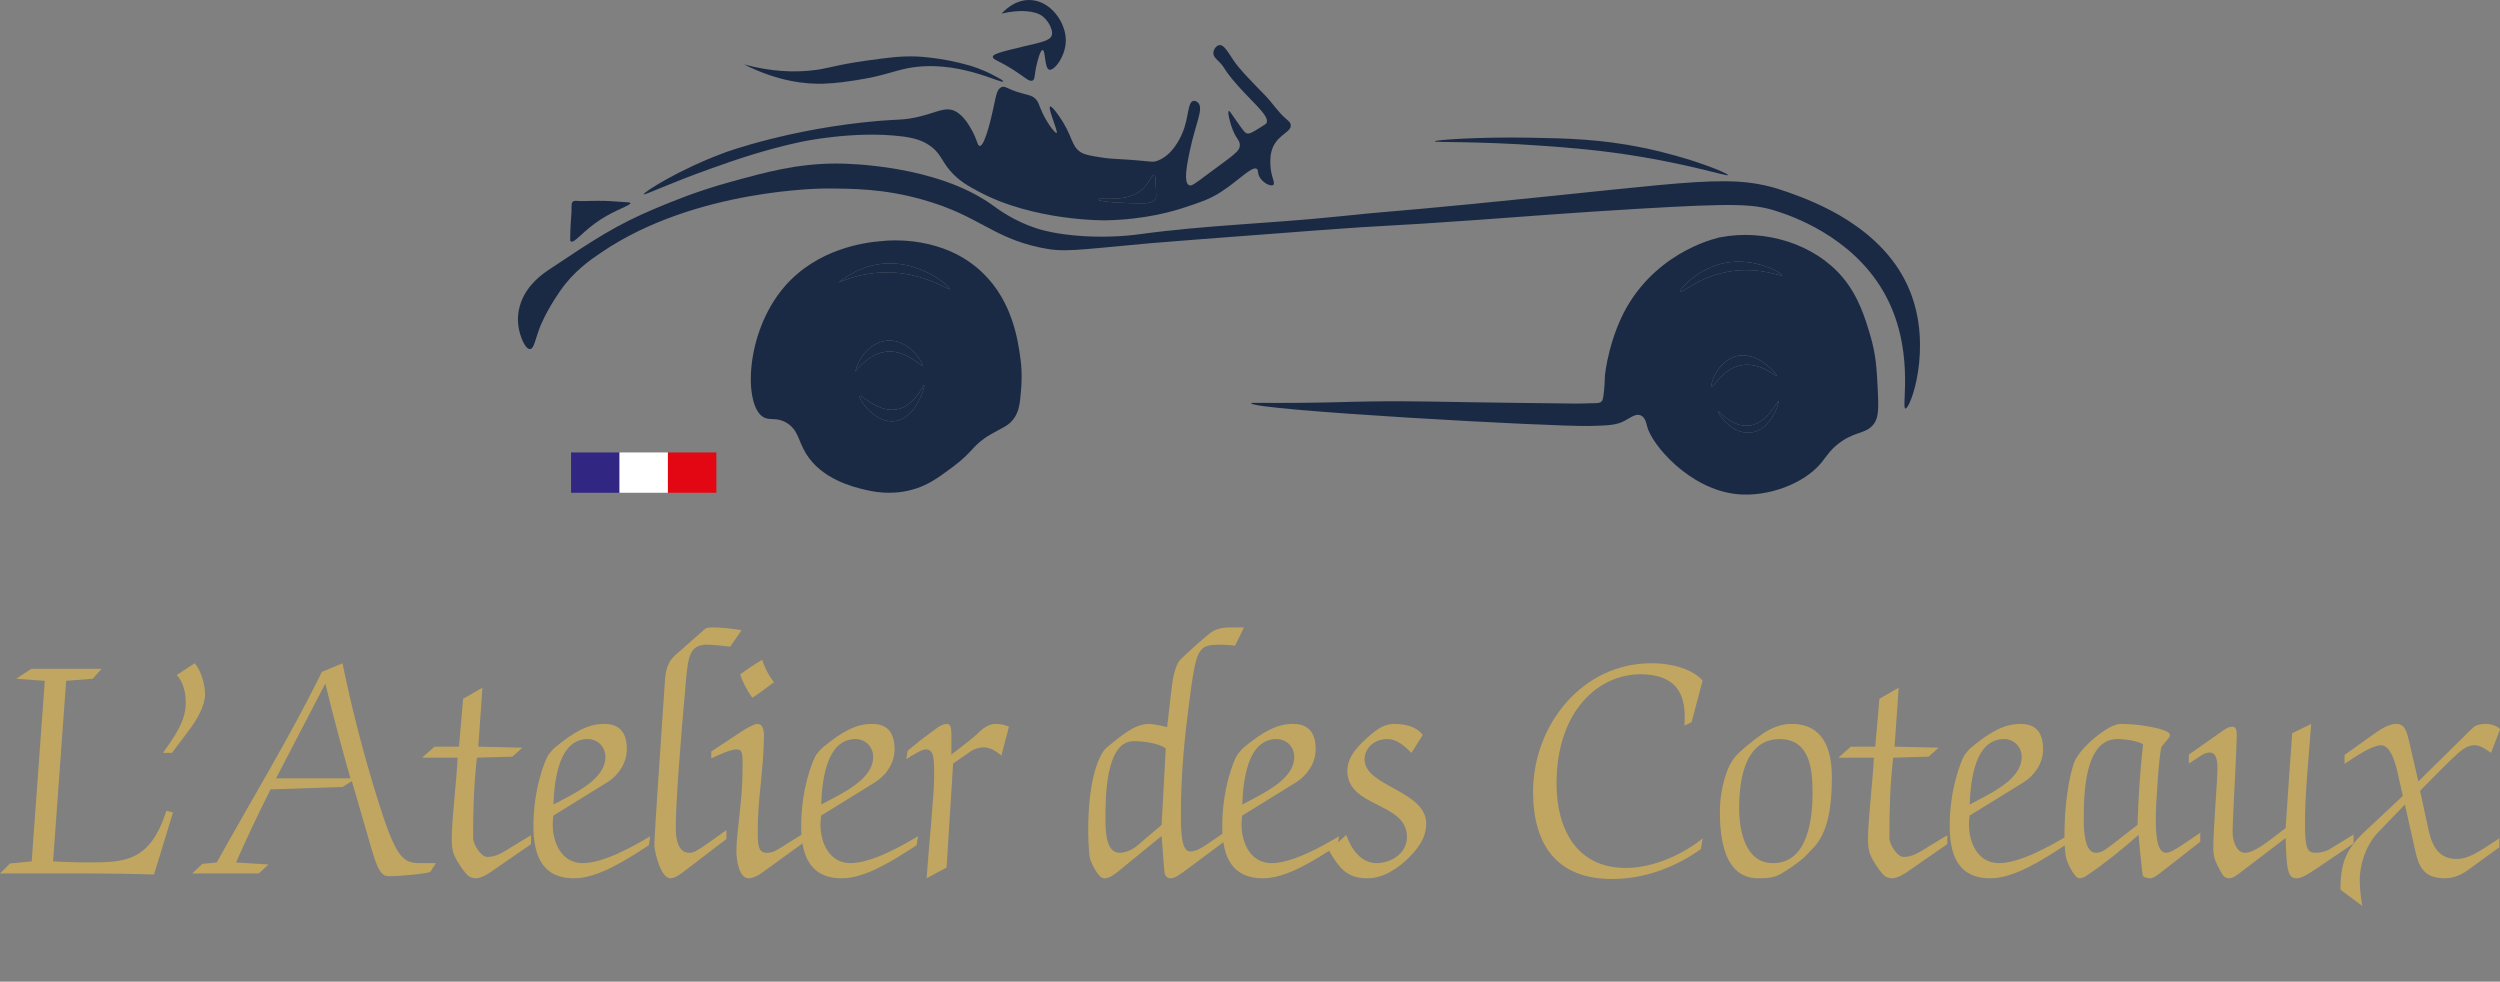 <?xml version="1.0" encoding="UTF-8"?><svg id="Calque_2" xmlns="http://www.w3.org/2000/svg" viewBox="0 0 1726.64 678"><rect x="0" y="0" width="1726.64" height="678" fill="#808080" stroke="none"/><defs><style>.cls-1{fill:#1a2a45;}.cls-1,.cls-2,.cls-3,.cls-4,.cls-5{stroke-width:0px;}.cls-2{fill:#e30613;}.cls-3{fill:#c0a660;}.cls-4{fill:#312783;}.cls-5{fill:#fff;}</style></defs><g id="Dos"><g id="Voiture_dos"><path class="cls-3" d="m21.66,461.89h48.55l-6.19,6.9-18.33,1.43-9.04,124.71c4.76.24,15.47.71,23.32.71,26.18,0,43.56-.24,54.98-35.7l4.52,1.19-13.09,42.84c-15.23-.48-30.23-.71-45.46-.71H0l6.9-6.9,14.99-1.43,9.04-124.71-19.75-1.43,10.47-6.9Z"/><path class="cls-3" d="m134.47,458.09c5.24,6.19,7.14,15.95,7.14,21.42,0,7.62-5,16.9-11.9,25.94l-10.95,14.52h-6.19c7.62-10.95,15.71-21.42,15.71-34.51,0-6.43-1.19-13.57-6.19-19.28l12.38-8.09Z"/><path class="cls-3" d="m236.57,458.09c5.71,28.32,13.57,59.5,23.8,92.58,12.85,41.18,17.38,45.46,29.51,45.46h11.19l-3.81,5.95c-.95,1.19-20.95,3.09-28.08,3.09-4.05,0-7.38-.71-12.14-17.38l-14.04-48.31-6.43,4.05-49.74,1.67c-8.57,17.13-16.42,33.56-23.8,50.46l22.37,1.43-6.66,6.19h-45.94l6.9-6.66,10-.95c24.28-43.79,50.93-87.35,72.59-131.62l14.28-5.95Zm5.47,79.49c-6.19-21.42-11.9-43.32-17.37-65.45l-34.04,65.45h51.41Z"/><path class="cls-3" d="m300.11,515.68h16.9l2.86-33.08,13.33-7.62-2.86,40.7,30.46.71-6.9,6.19-24.51.71c-2.14,19.04-2.62,35.23-2.62,54.98,0,2.86,1.19,5.24,2.14,6.9,1.9,3.33,5,6.66,7.38,6.66,2.62,0,6.43-.24,12.85-4.28l17.61-10.71v6.19l-25.47,17.61c-4.05,2.86-8.57,5.95-12.85,5.95-1.67,0-4.52-.71-6.43-3.09-2.38-2.62-6.66-8.81-8.33-13.09-1.43-3.33-1.67-7.14-1.67-11.42,0-12.62,3.57-41.89,4.05-55.7h-24.51l8.57-7.62Z"/><path class="cls-3" d="m448.15,583.75c-16.42,10.71-35.46,22.85-51.65,22.85-23.8,0-28.08-18.56-28.08-36.41,0-24.99,7.85-45.22,10.47-49.03,1.43-1.9,3.09-3.81,4.52-5,13.57-11.19,23.09-16.19,34.04-16.19,13.8,0,15.47,10.47,15.47,17.61,0,9.28-5.71,17.85-13.33,22.61l-37.37,23.09c-.24,1.43-.48,3.33-.48,6.19,0,12.62,6.19,26.66,20.71,26.66s35.46-11.9,46.65-18.56l-.95,6.19Zm-65.93-28.09l9.04-4.76c12.61-6.66,26.89-15.47,26.89-28.08,0-7.14-5.47-12.38-12.14-12.38-19.99,0-23.09,27.85-23.8,45.22Z"/><path class="cls-3" d="m501.7,579.47l-30.23,23.09c-4.05,3.09-6.67,4.04-8.33,4.04-7.38,0-11.19-19.99-11.19-22.61,0-8.57,4.28-67.36,7.14-111.62.48-9.04,1.67-14.76,7.14-19.76l20.23-17.85c1.43-1.43,3.57-1.43,6.43-1.43,5.71,0,13.57.95,19.28,1.9l-7.85,11.42c-3.57-.48-11.9-1.43-16.18-1.43-11.9,0-12.85,9.04-14.28,23.8-4.05,45.22-7.14,85.21-7.14,102.82,0,8.33,1.9,17.14,9.28,17.14,3.81,0,5.24-.95,25.71-15.71v6.19Z"/><path class="cls-3" d="m491.22,519.02l20.94-13.8c2.14-1.43,8.57-5.24,10.71-5.24,2.62,0,4.76,1.67,4.76,8.09,0,10.95-1.19,21.9-2.14,32.85-1.19,10.71-2.14,21.66-2.14,32.37s.24,15.71,6.43,15.71c4.05,0,7.38-2.14,10.23-4.05l17.14-10.71v6.19l-30.94,22.37c-3.81,2.86-7.38,3.81-9.04,3.81-6.66,0-8.57-12.14-8.57-18.8,0-7.14,1.19-15.47,2.14-25.23,1.19-9.76,2.14-21.18,2.14-33.8,0-8.33,0-11.19-4.28-11.19-3.57,0-10.95,3.09-17.37,6.19v-4.76Zm35.22-63.31c.95,3.81,4.76,11.43,8.09,15.47-5,3.57-10.47,8.09-14.99,10.71-3.81-5.24-6.9-11.42-8.33-16.18,5-3.57,10.47-7.38,15.23-10Z"/><path class="cls-3" d="m633.07,583.75c-16.42,10.71-35.46,22.85-51.65,22.85-23.8,0-28.08-18.56-28.08-36.41,0-24.99,7.85-45.22,10.47-49.03,1.43-1.9,3.09-3.81,4.52-5,13.57-11.19,23.09-16.19,34.04-16.19,13.8,0,15.47,10.47,15.47,17.61,0,9.28-5.71,17.85-13.33,22.61l-37.37,23.09c-.24,1.43-.48,3.33-.48,6.19,0,12.62,6.19,26.66,20.71,26.66s35.46-11.9,46.65-18.56l-.95,6.19Zm-65.93-28.09l9.04-4.76c12.61-6.66,26.89-15.47,26.89-28.08,0-7.14-5.47-12.38-12.14-12.38-19.99,0-23.09,27.85-23.8,45.22Z"/><path class="cls-3" d="m626.87,518.54c6.9-5.95,14.04-11.19,21.18-16.42,1.9-1.19,4.05-2.14,5.95-2.14,2.38,0,3.09,2.86,3.09,6.66v14.52l10.71-8.33c2.38-1.9,5.24-4.05,7.62-6.43,3.57-3.57,7.62-6.43,12.38-6.43,2.62,0,5.71.48,9.04,1.9l-5.24,19.99c-3.81-3.33-8.09-5.71-12.14-5.71-3.09,0-6.43.95-9.52,3.09l-11.66,8.09-4.52,71.88-13.8,7.38c1.43-20.71,5.24-58.31,5.24-69.97,0-12.38,0-19.04-5.71-19.04-2.86,0-6.9,2.62-13.57,6.66l.95-5.71Z"/><path class="cls-3" d="m808.7,479.51c.95-8.33,2.14-18.56,6.19-23.56,2.62-2.86,14.76-13.8,20.71-18.56,3.81-3.09,8.81-4.04,13.8-4.04h9.76l-6.19,12.61c-3.33-.48-6.66-.71-9.76-.71-16.18,0-16.9,1.9-22.13,41.65-3.09,23.8-5.47,48.08-5.47,74.97,0,14.04.48,26.18,6.43,26.18,2.62,0,5.47-.71,12.38-5.47l12.85-8.8v6.19l-26.9,19.99c-5,3.81-9.04,6.66-11.66,6.66-2.14,0-3.57-1.19-4.28-3.09-.24-1.19-.48-5-.71-7.14l-1.43-19.04-29.75,24.28c-3.81,3.09-6.43,5-10,5-4.05,0-9.52-11.42-10-14.99-.71-5.95-.95-13.09-.95-18.33,0-39.27,9.04-53.79,12.61-56.88,10.47-8.57,19.52-16.42,29.04-16.42,1.9,0,4.76.24,12.85,2.14l2.62-22.61Zm-45.22,86.16c0,12.38,1.43,23.33,10,23.33,2.86,0,7.62-1.43,11.42-4.52l17.38-14.76,2.86-52.84c-3.81-2.86-12.85-5-22.13-5-19.52,0-19.52,39.03-19.52,53.79Z"/><path class="cls-3" d="m923.89,583.75c-16.42,10.71-35.46,22.85-51.65,22.85-23.8,0-28.08-18.56-28.08-36.41,0-24.99,7.85-45.22,10.47-49.03,1.43-1.9,3.09-3.81,4.52-5,13.57-11.19,23.09-16.19,34.04-16.19,13.8,0,15.47,10.47,15.47,17.61,0,9.28-5.71,17.85-13.33,22.61l-37.37,23.09c-.24,1.43-.48,3.33-.48,6.19,0,12.62,6.19,26.66,20.71,26.66s35.46-11.9,46.65-18.56l-.95,6.19Zm-65.93-28.09l9.04-4.76c12.61-6.66,26.89-15.47,26.89-28.08,0-7.14-5.47-12.38-12.14-12.38-19.99,0-23.09,27.85-23.8,45.22Z"/><path class="cls-3" d="m974.82,519.97c-4.76-4.76-10-9.52-16.66-9.52-9.52,0-15.71,6.66-15.71,14.04,0,18.8,42.6,21.42,42.6,44.51,0,10.23-6.9,18.8-14.76,25.94-7.38,6.43-15.95,11.66-25.94,11.66-14.04,0-19.28-6.9-26.42-19.04l11.9-10.95c3.33,10,10.47,19.52,20.71,19.52s21.18-6.66,21.18-18.09c0-24.28-41.18-19.99-41.18-45.7,0-10.23,8.33-18.09,16.18-24.99,4.52-3.81,9.76-7.38,15.95-7.38,11.42,0,17.14,3.81,19.99,7.62l-7.85,12.38Z"/><path class="cls-3" d="m1174.74,586.37c-17.85,12.85-39.27,20.71-61.41,20.71-37.6,0-54.5-23.09-54.5-60.21,0-45.94,33.8-88.78,81.64-88.78,15.47,0,28.8,4.52,35.46,11.9l-7.62,28.8-5,2.38c.24-1.9.24-3.81.24-6.43,0-20.47-10.95-29.04-30.7-29.04-28.32,0-57.83,24.75-57.83,75.45,0,31.65,14.04,58.31,47.84,58.31,24.99,0,47.36-15.47,53.08-20.47l-1.19,7.38Z"/><path class="cls-3" d="m1252.33,585.66l-6.19,6.43c-4.76,4.28-15.23,11.42-18.56,12.61-2.86,1.19-5.71,1.9-13.33,1.9-23.56,0-26.42-28.08-26.42-45.94,0-14.99,4.52-30.94,10.47-37.84,4.28-5,12.85-11.66,19.28-16.19,6.9-4.52,13.33-6.66,19.75-6.66,22.13,0,27.85,17.85,27.85,36.65s-2.14,38.08-12.85,49.03Zm-51.17-27.37c0,14.99,4.05,37.84,23.32,37.84,24.51,0,27.37-31.42,27.37-48.55s-2.14-37.13-22.85-37.13c-16.42,0-27.85,13.8-27.85,47.84Z"/><path class="cls-3" d="m1278.26,515.68h16.9l2.86-33.08,13.33-7.62-2.86,40.7,30.46.71-6.9,6.19-24.51.71c-2.14,19.04-2.62,35.23-2.62,54.98,0,2.86,1.19,5.24,2.14,6.9,1.9,3.33,5,6.66,7.38,6.66,2.62,0,6.43-.24,12.85-4.28l17.61-10.71v6.19l-25.47,17.61c-4.05,2.86-8.57,5.95-12.85,5.95-1.67,0-4.52-.71-6.43-3.09-2.38-2.62-6.66-8.81-8.33-13.09-1.43-3.33-1.67-7.14-1.67-11.42,0-12.62,3.57-41.89,4.05-55.7h-24.51l8.57-7.62Z"/><path class="cls-3" d="m1426.3,583.75c-16.42,10.71-35.46,22.85-51.65,22.85-23.8,0-28.08-18.56-28.08-36.41,0-24.99,7.85-45.22,10.47-49.03,1.43-1.9,3.09-3.81,4.52-5,13.57-11.19,23.09-16.19,34.04-16.19,13.8,0,15.47,10.47,15.47,17.61,0,9.28-5.71,17.85-13.33,22.61l-37.37,23.09c-.24,1.43-.48,3.33-.48,6.19,0,12.62,6.19,26.66,20.71,26.66s35.46-11.9,46.65-18.56l-.95,6.19Zm-65.93-28.09l9.04-4.76c12.61-6.66,26.89-15.47,26.89-28.08,0-7.14-5.47-12.38-12.14-12.38-19.99,0-23.09,27.85-23.8,45.22Z"/><path class="cls-3" d="m1519.6,581.37l-24.99,19.52c-5,3.81-7.38,5.71-9.28,5.71-2.86,0-5.24-.95-5.47-2.14-.48-3.1-.71-5.71-.95-8.09-.71-6.66-1.43-13.33-1.9-19.75-10.47,9.28-24.28,20.47-34.75,27.37-2.14,1.43-3.57,2.62-6.19,2.62-3.33,0-8.81-11.42-9.28-14.99-.71-4.28-.95-8.81-.95-14.76,0-29.04,5.47-48.55,7.62-52.36,5.95-10.71,23.56-24.52,30.94-24.52,9.28,0,18.8,1.19,27.61,3.57,4.52,1.43,6.66,2.38,6.66,4.29,0,1.67-2.62,3.57-5.71,7.85-1.67,2.62-4.05,40.7-4.05,48.55,0,11.43.48,24.75,7.14,24.75,2.62,0,6.43-2.38,10.47-5l13.09-8.81v6.19Zm-43.32-11.66c.71-21.18,1.67-35.46,3.81-55.69-4.28-2.38-11.66-3.57-17.85-3.57-23.09,0-23.09,40.22-23.09,56.17,0,8.33.95,22.37,8.33,22.37,2.62,0,5.24-.95,9.76-4.52l19.04-14.76Z"/><path class="cls-3" d="m1511.74,521.16l24.75-17.38c1.9-1.19,3.33-1.9,5.47-1.9,2.38,0,2.86,2.86,2.86,5.47,0,10.95-2.86,57.6-2.86,67.36,0,5.47,2.38,14.28,8.57,14.28s14.52-6.66,28.08-17.14c1.43-21.9,2.86-43.55,4.52-65.45l13.09-6.43c-1.67,22.37-4.28,49.03-4.28,67.83,0,17.14,1.19,21.18,7.14,21.18,2.14,0,6.43-.48,9.28-2.14l17.14-10.47v6.19l-25.7,17.38c-5.24,3.57-10.23,6.66-13.57,6.66-5.71,0-7.14-4.28-7.62-27.85l-29.04,22.13c-4.52,3.57-7.38,5.71-10,5.71-1.67,0-3.33-.71-4.28-2.14-2.38-3.57-4.28-7.62-5.24-10-1.19-2.86-1.43-6.43-1.43-9.52,0-11.66,2.86-46.17,2.86-53.79,0-5.47-.48-11.42-5.47-11.42-1.19,0-3.33.47-5.47,1.9l-8.81,5.71v-6.19Z"/><path class="cls-3" d="m1619.31,521.4l15.95-11.43c7.38-5.24,13.57-10,19.75-10s7.38,5.71,9.28,13.8l5.95,25.94,31.89-31.42c2.14-2.14,4.52-4.52,6.43-6.19,1.67-1.43,4.76-2.14,8.33-2.14,5.24,0,9.28,2.62,9.76,3.81l-6.19,16.18c-3.33-2.14-7.14-5.23-11.19-5.23-7.38,0-10.95,4.28-37.84,31.42l5.24,24.28c2.14,10.23,5.47,22.85,19.99,22.85,7.85,0,14.04-4.04,29.51-14.28v6.19l-21.66,15.71c-4.28,3.09-9.52,5.71-15.95,5.71-14.99,0-18.09-8.57-20.47-19.04l-7.14-31.89-18.8,19.52c-7.38,7.85-12.38,20.47-12.38,33.08,0,6.9,1.19,13.57,1.67,17.38l-14.99-11.19c0-18.33,3.81-28.09,17.37-40.7l25.71-24.04-3.81-16.9c-1.67-7.14-5-18.09-11.19-18.09s-17.61,7.62-25.23,12.85v-6.19Z"/><rect class="cls-4" x="394.4" y="312.49" width="33.46" height="27.84"/><rect class="cls-5" x="427.86" y="312.49" width="33.46" height="27.84"/><rect class="cls-2" x="461.31" y="312.49" width="33.46" height="27.84"/><path class="cls-1" d="m691.79,9.4c1.44-1.62,8.81-9.63,19.45-9.39,14.38.32,25.03,15.5,24.87,28.18-.13,10.76-8.04,20.81-11.38,19.98-3.46-.86-2.53-13.53-4.63-13.63-1.68-.08-3.61,7.99-4.1,10.06-1.77,7.43-1.01,10.03-2.78,10.98-2.32,1.24-5.34-2.27-13.81-7.64-9.61-6.09-13.9-6.74-13.71-8.77.13-1.45,2.46-2.7,21.43-7.14,12.47-2.92,18.24-3.97,19.32-7.77.75-2.65-.97-5.99-1.72-7.44,0,0-1.59-3.09-4.68-5.56-4.73-3.77-15.53-4.96-28.27-1.85Z"/><path class="cls-1" d="m513.83,44.46c19.23,5.26,34.52,5.31,44.99,4.37,13.33-1.2,16.73-3.84,40.88-7.14,14.94-2.05,22.64-3.06,33.74-2.65,0,0,16.66.62,35.33,5.95,2.82.81,9.27,2.75,16.94,6.75,4.48,2.34,7.36,3.84,7.14,4.5-.71,2.18-31.86-15.69-65.96-9.11-10.06,1.94-16.13,5.19-35.12,8.18-4.89.77-14.48,2.28-23.42,2.51-10.8.28-30.18-1.05-54.51-13.36Z"/><path class="cls-1" d="m704.8,247.85c-1.74-12.74-5.37-39.18-25.8-59.11-26.98-26.31-64.36-22.85-70.18-22.22-10.75.83-44.47,4.86-67.45,31.97-26.91,31.74-27.85,81.85-14.04,89.67,4.53,2.56,9.02-.32,15.99,3.9,8.03,4.87,7.92,12.24,13.26,21.06,10.84,17.91,32.9,23.21,40.15,24.95,5.61,1.35,17.82,4.13,32.36.39,11.33-2.91,18.77-8.42,28.47-15.6,15.5-11.47,13.53-15.17,26.9-23,7.83-4.58,12.55-5.68,16.37-11.7,3.07-4.82,3.56-9.65,4.29-17.93.28-3.11,1.06-12.36-.32-22.38Zm-87.26,43.05c-13.92,1.4-24.9-15.96-23.79-17.38,1.06-1.36,12.95,11.95,26.22,9.1,12.17-2.62,17.66-17.14,18.33-16.7.81.54-5.47,23.44-20.76,24.98Zm-26.83-34.26c3.13-12.43,12.76-21.04,22.95-21.43,14.6-.56,24.36,15.98,23.4,17.18-.86,1.08-10.63-10.31-23.74-9.59-10.01.55-17.75,7.92-22.61,13.84Zm23.46-68.51c-14.38-.32-26.43,3.36-34.93,6.92,5.48-4.41,16.78-12.1,32.22-13.05,25.56-1.57,44.99,16.39,44.39,17.6-.54,1.09-17.01-10.92-41.68-11.47Z"/><path class="cls-1" d="m395.59,139.33c-.87.84-.83,2.16-.82,2.82.11,5.95-.78,11.88-.85,17.83-.07,5.64-.35,6.32.3,6.74,2.49,1.61,8.2-7.12,20.57-15.11,10.67-6.89,21.05-9.84,20.57-11.38-.12-.38-.84-.44-2.28-.55-9.64-.69-14.46-1.03-19.75-.98-3.26.03-3.07.05-6.1.07-2.09.01-4.19.18-6.28.09-3.12-.12-4.43-.45-5.37.46Z"/><path class="cls-1" d="m990.91,97.6c-.01-.97,30.29-3.12,65.32-2.51,26.27.46,49.4.97,78.29,6.9,33.15,6.8,59.29,17.74,58.94,18.94-.32,1.1-22.56-6.3-59.5-12.54-28.24-4.77-50.61-6.42-69.71-7.78-44.96-3.21-73.33-2.07-73.34-3.01Z"/><path class="cls-1" d="m1297.03,272.11c-.82-17.4-1.26-26.85-5.39-40.73-3.37-11.3-7.97-26.78-19.15-40-19.17-22.7-53.25-33.5-84.41-27.49,0,0-41.07,7.93-64.3,47.85-11.61,19.97-15.56,45.13-15.46,50.31.05,2.16-.13,4.06-.49,7.85-.54,5.76-1.03,6.7-1.71,7.37-1.35,1.31-3.03,1.2-9.09,1.27-2.86.03-5.72.27-8.58.2-6.63-.16-13.26-.09-19.88-.25-5.41-.13-4.69-.06-21.1-.24-53.69-.61-69-1.46-101.11-.98-19.08.28-22.89.71-47.11.94-31.41.29-35.02-.34-35.09.28-.56,4.75,208.87,16.39,234.1,15.71,12-.33,18-.49,23.56-3.44,4.01-2.12,7.87-5.33,11.29-3.92,3.28,1.34,4.14,6.11,4.42,7.36,2.72,12.25,28.98,43.84,62.33,47.11,21.35,2.1,46.39-7.34,58.16-21.84,3.41-4.2,6.68-10.02,14.72-15.21,9.81-6.33,16.21-4.93,21.1-11.04,2.97-3.71,3.8-8.19,3.19-21.11Zm-114.84-5.15c-1.23-.93,3.78-17.35,16.69-20.86,15.02-4.09,28.77,12.58,28.22,13.5-.48.77-11.27-9.65-24.3-7.37-12.97,2.27-19.45,15.61-20.61,14.73Zm26.76,31.83c-13.36,1.39-22.88-13.99-22.34-14.65.49-.61,9.78,11.07,21.35,9.81,12.68-1.38,19.67-17.42,20.36-16.93.74.52-4.91,20.26-19.37,21.77Zm-12.53-111.59c-22.02,3.04-35.26,15.69-36.07,14.48-.83-1.23,11.79-16.42,31.16-20.12,20.89-3.99,39.62,7.29,39.27,8.59-.3,1.12-14.54-5.68-34.36-2.95Z"/><path class="cls-1" d="m366.13,241.1c-3.31.23-7.08-8.64-8.1-15.84-1.09-7.66.85-13.88,1.79-16.46,4.58-12.54,14.95-19.64,20-23.01,30.63-20.41,45.94-30.62,73.66-42.17,11.94-4.98,28.04-11.62,50.38-17.8,25.33-7,46.96-12.99,74.75-12.87,6.4.03,67.71.84,106.51,28.48,4.41,3.14,14.6,10.95,30.39,16.16,2.82.93,13.44,4.29,32.31,5.48,20.46,1.29,36.12-.88,39.7-1.37,44.85-6.13,90.24-7.39,135.26-12.05,42.61-4.41,33.72-2.89,93.92-8.76,158.93-15.5,179.63-22.04,218.78-7.94,16.68,6.01,66.01,23.77,83.79,68.45,15.45,38.86.24,80.93-3.29,80.78-3.17-.14,7.34-42.02-15.33-81.05-22.37-38.51-64.27-52.23-72.83-55.04-15.96-5.23-27.83-5.94-95.84-1.92-46.65,2.76-76.87,5.21-110.9,7.67-64.98,4.69-58.33,3.24-113.09,7.39-69.45,5.27-104.17,7.9-113.63,8.76-52.99,4.82-59.52,6.48-75.85,3.01-33.9-7.2-42.27-22.12-81.32-33.13-26.87-7.58-48.12-7.62-67.08-7.67,0,0-89.56-.2-154.71,44.08-7.7,5.24-18.98,12.9-28.48,26.56-9.91,14.25-13.96,24.92-13.96,24.92-3.45,9.08-4.16,15.15-6.85,15.33Z"/><path class="cls-1" d="m891.46,86.32c-.23-1.82-1.67-2.93-3.11-4.13-5.54-4.66-9.43-11.01-14.49-16.2-11.93-12.23-17.9-18.35-22.05-24.49-3.84-5.66-6.46-10.77-9.65-10.34-2.17.29-4.15,3.06-4.14,5.52,0,2.44,1.98,4.02,4.14,6.2,3.91,3.96,2.54,3.94,8.27,11.03,12.15,15.05,26.87,25.74,24.34,31.03-.26.55-1.62,1.4-4.34,3.11-4.75,2.97-7.12,4.45-8.97,4.13-1.45-.25-2.29-1.16-7.93-9.3-3.48-5.04-4.34-6.4-4.82-6.21-.9.36.24,5.86,1.72,10.34,3.01,9.13,5.83,9.34,5.86,13.1.03,4.49-3.97,6.63-22.41,20.34-8.77,6.53-10.94,8.33-12.71,7.4-3.95-2.05-1.23-15.02.64-23.94,3.89-18.54,9.86-29.19,5.52-33.1-.21-.19-1.58-1.39-3.09-1.11-4.17.77-3.04,11.49-7.6,22.14-1.27,2.96-6.63,15.48-17.58,19.31-3.65,1.27-3.35-.01-28.27-1.38-2.53-.14-5.85-.31-10.34-1.04-7.35-1.18-11.02-1.78-13.8-3.45-7.15-4.3-5.46-11.44-15.51-25.51-1.25-1.76-4.82-6.74-5.86-6.2-1.82.93,5.76,17.66,4.48,18.27-.95.45-7.52-7.58-11.38-17.58-.91-2.38-1.37-4.06-3.1-5.87-2.75-2.85-5.39-2.54-12.41-4.82-7.82-2.54-8.77-4.29-11.03-3.45-3.32,1.23-3.91,5.98-5.52,13.45-1.1,5.09-5.89,27.29-9.65,27.23-1.58-.02-1.66-3.91-5.17-10.34-1.89-3.45-5.97-10.93-12.07-13.79-6.49-3.05-11.84.74-24.14,3.79-10.59,2.63-15.14,1.92-27.87,2.99-61.35,5.17-106.58,21.83-106.58,21.83-32.54,11.99-56.76,27.82-56.25,28.9.42.88,17.11-7.3,46.2-17.67,16.47-5.87,36.14-12.81,62.11-18.47,0,0,36.94-8.04,70.33-3.79,7.38.94,14.72,2.57,21.03,7.93,5.74,4.88,6.17,9.05,12.07,15.86,6.03,6.96,12.32,10.36,19.3,14.14,38.46,20.78,87.92,19.99,87.92,19.99,27.37-.43,47.08-6.42,53.78-8.62,11.85-3.88,17.92-5.87,25.68-10.81,12.14-7.71,21.73-18.39,25-16.08,1.28.9.23,2.81,2.07,5.86,2.41,4.02,7.67,6.47,9.31,5.17,1.63-1.28-1.52-5.28-1.96-13.27-.16-2.93-.45-8.21,1.96-13.27,4.03-8.48,12.65-10.09,12.07-14.83Zm-93.43,51.03c-1.85,3.03-6.91,3.1-9.66,3.1-11.24.01-30.13-1.01-29.99-2.76.15-1.87,21.5,3.39,32.02-8.35,3.38-3.77,5.43-9.05,6.94-8.54.63.21.66,1.29,1.03,9.65.22,5.06.27,5.89-.34,6.9Z"/><path class="cls-1" d="m798.03,137.35c-1.85,3.03-6.91,3.1-9.66,3.1-11.24.01-30.13-1.01-29.99-2.76.15-1.87,21.5,3.39,32.02-8.35,3.38-3.77,5.43-9.05,6.94-8.54.63.21.66,1.29,1.03,9.65.22,5.06.27,5.89-.34,6.9Z"/><path class="cls-1" d="m1230.78,190.15c-.3,1.12-14.54-5.68-34.36-2.95-22.02,3.04-35.26,15.69-36.07,14.48-.83-1.23,11.79-16.42,31.16-20.12,20.89-3.99,39.62,7.29,39.27,8.59Z"/><path class="cls-1" d="m1227.1,259.6c-.48.77-11.27-9.65-24.3-7.37-12.97,2.27-19.45,15.61-20.61,14.73-1.23-.93,3.78-17.35,16.69-20.86,15.02-4.09,28.77,12.58,28.22,13.5Z"/><path class="cls-1" d="m1208.95,298.79c-13.36,1.39-22.88-13.99-22.34-14.65.49-.61,9.78,11.07,21.35,9.81,12.68-1.38,19.67-17.42,20.36-16.93.74.52-4.91,20.26-19.37,21.77Z"/><path class="cls-1" d="m637.06,252.39c-.86,1.08-10.63-10.31-23.74-9.59-10.01.55-17.75,7.92-22.61,13.84,3.13-12.43,12.76-21.04,22.95-21.43,14.6-.56,24.36,15.98,23.4,17.18Z"/><path class="cls-1" d="m617.54,290.9c-13.92,1.4-24.9-15.96-23.79-17.38,1.06-1.36,12.95,11.95,26.22,9.1,12.17-2.62,17.66-17.14,18.33-16.7.81.54-5.47,23.44-20.76,24.98Z"/><path class="cls-1" d="m655.85,199.6c-.54,1.09-17.01-10.92-41.68-11.47-14.38-.32-26.43,3.36-34.93,6.92,5.48-4.41,16.78-12.1,32.22-13.05,25.56-1.57,44.99,16.39,44.39,17.6Z"/></g></g></svg>
